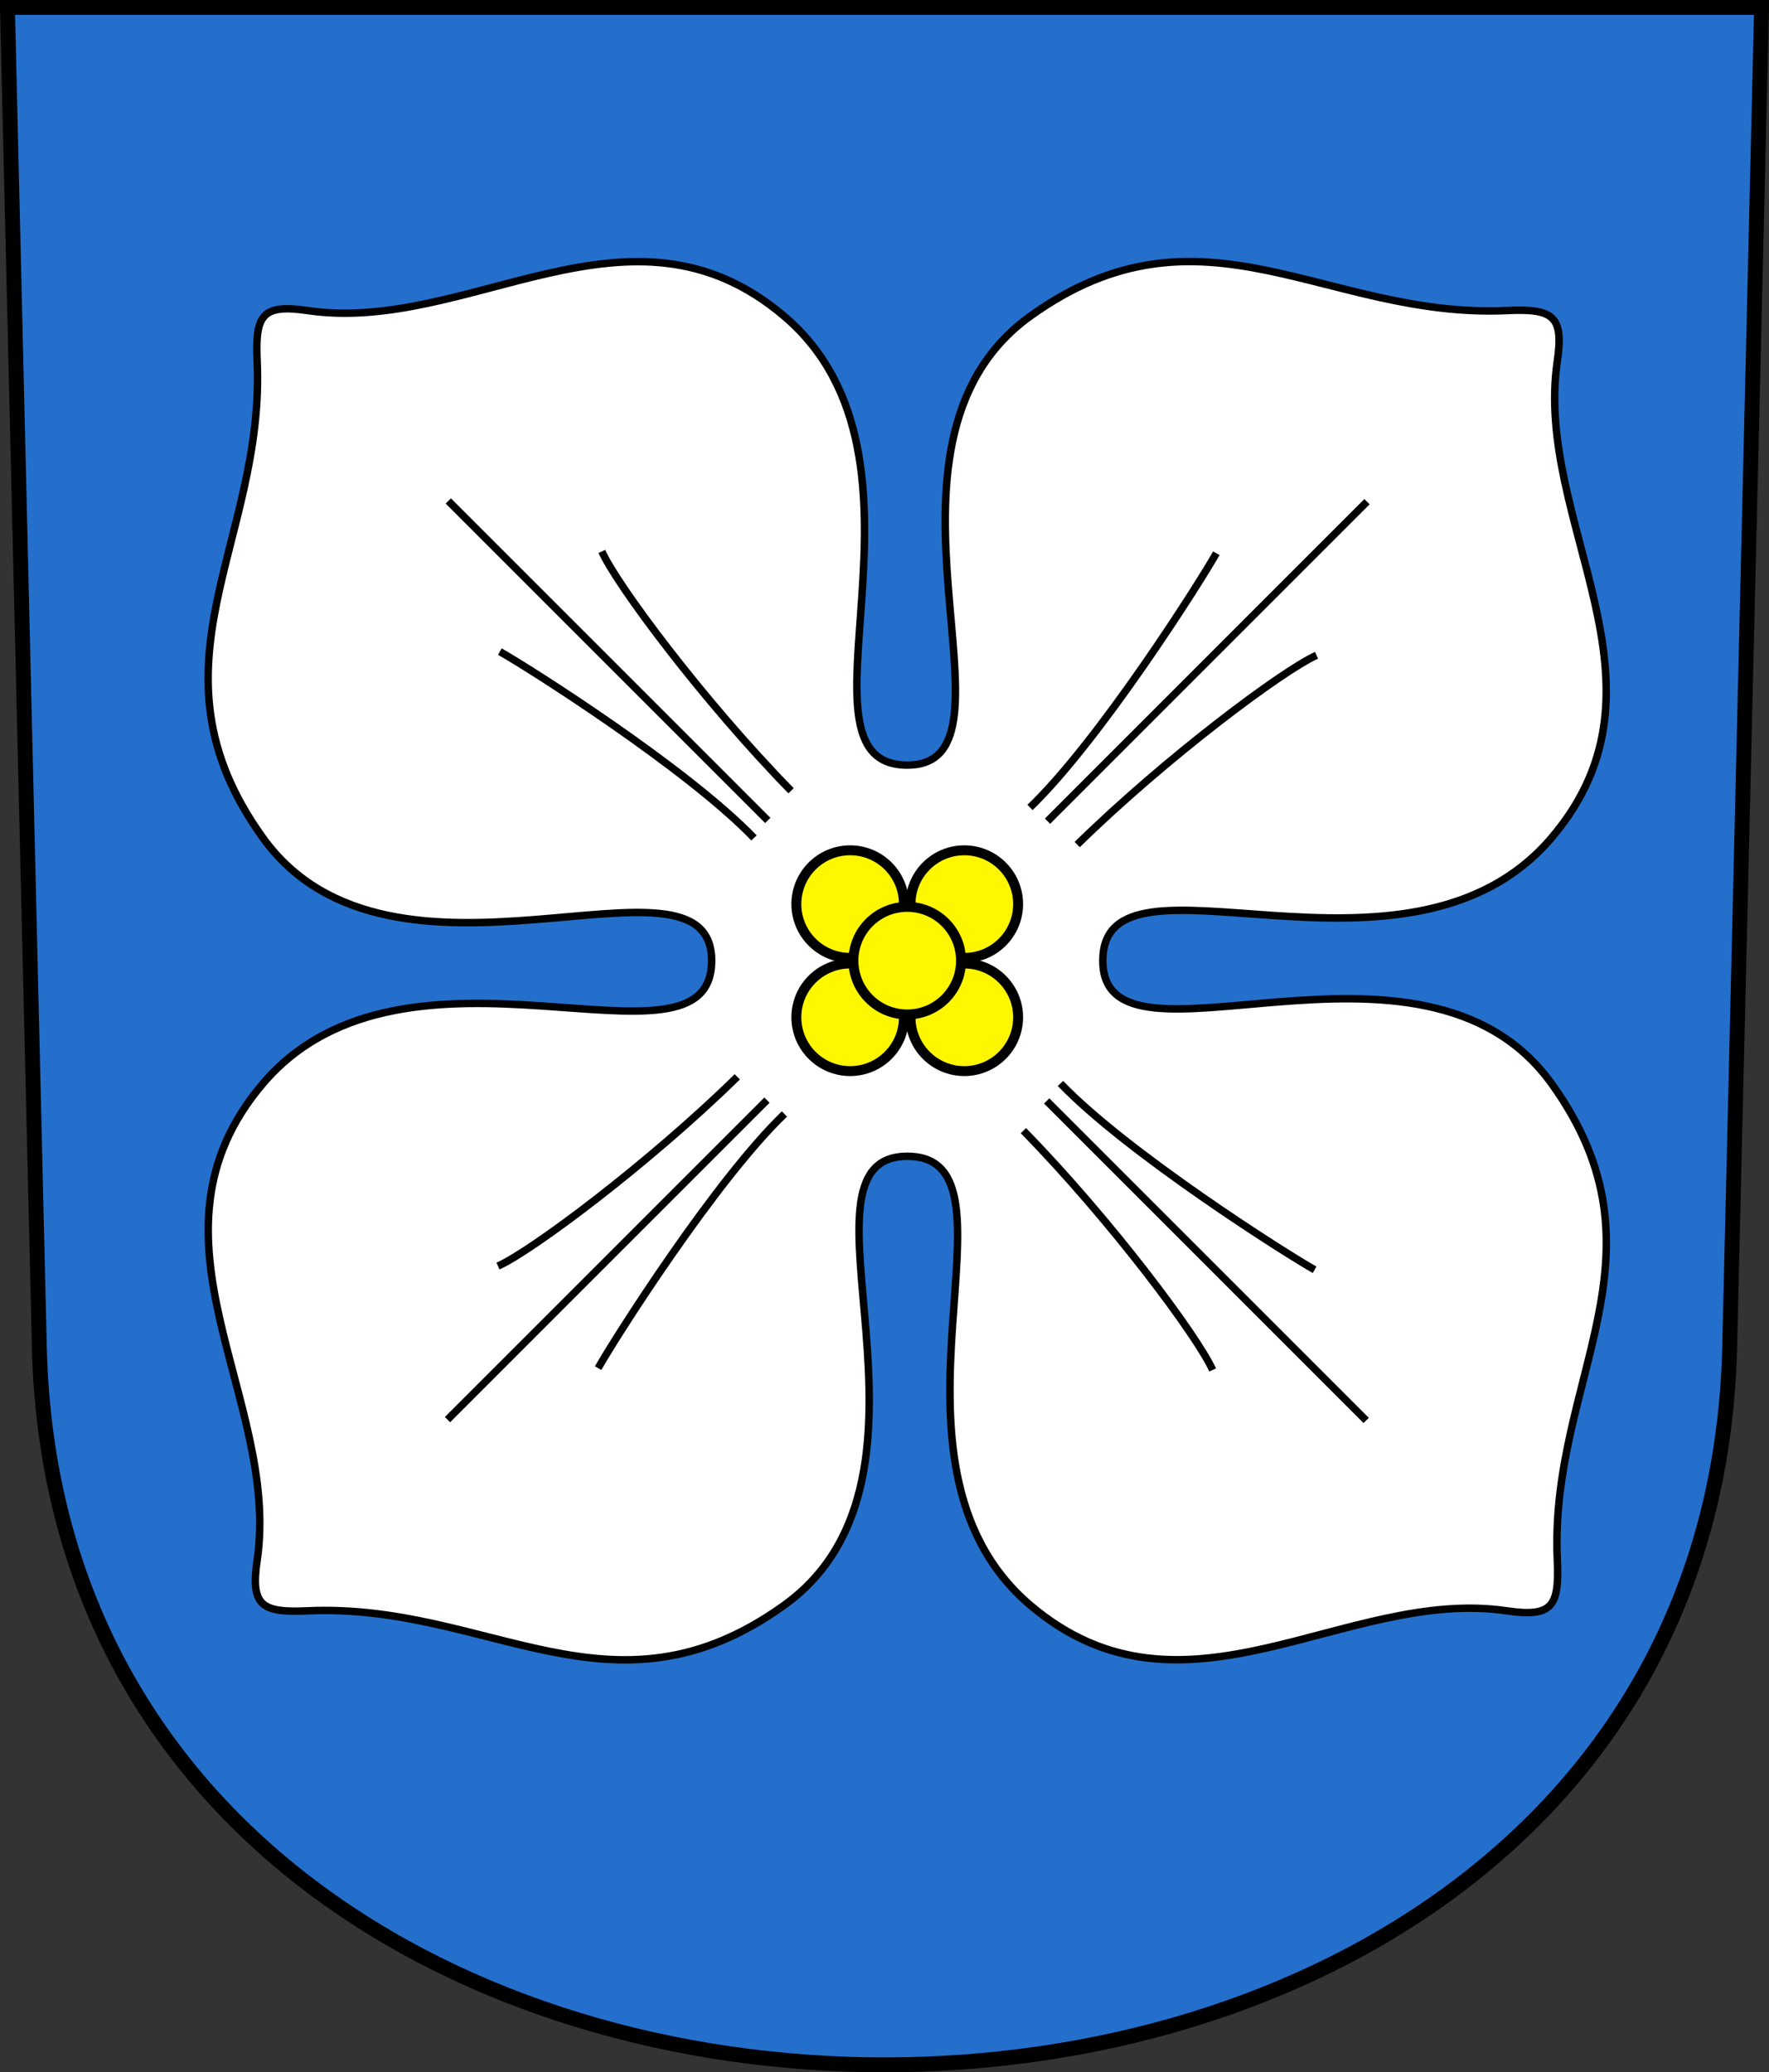 <?xml version="1.0" encoding="UTF-8"?>
<!-- Created with Inkscape (http://www.inkscape.org/) -->
<svg id="a" width="237.71" height="278.44" version="1.0" xmlns="http://www.w3.org/2000/svg">
 <rect width="100%" height="100%" fill="#333333" stroke="none"/>
 <path d="m1 1 4.286 180.01c3.061 128.58 224.08 128.58 227.14 0l4.286-180.01z" fill="#246fcb" stroke="#000" stroke-width="2"/>
 <path d="m202.48 216.44c6.134 0.903 7.064-0.617 6.785-6.785-1.106-24.392 15.867-40.91-0.748-64.027-17.459-24.292-60.326 0.451-60.326-16.543s40.925 6.304 60.326-16.543c17.578-20.7-2.451-42.313 0.748-64.027 0.903-6.134-0.617-7.064-6.785-6.785-24.392 1.106-40.91-15.867-64.027 0.748-24.292 17.459 0.451 60.326-16.543 60.326s6.304-40.925-16.543-60.326c-20.7-17.578-42.313 2.451-64.027-0.748-6.134-0.903-7.064 0.617-6.785 6.785 1.106 24.392-15.867 40.91 0.748 64.027 17.459 24.292 60.326-0.451 60.326 16.543s-40.925-6.304-60.326 16.543c-17.578 20.7 2.451 42.313-0.748 64.027-0.903 6.134 0.617 7.064 6.785 6.785 24.392-1.106 40.91 15.867 64.027-0.748 24.292-17.459-0.451-60.326 16.543-60.326s-6.304 40.925 16.543 60.326c20.7 17.578 42.313-2.451 64.027 0.748z" fill="#fff" stroke="#000" stroke-width="1px"/>
 <circle cx="114.24" cy="136.69" r="7.229" fill="#fff700" stroke="#000" stroke-width="1pt"/>
 <circle cx="129.58" cy="121.48" r="7.229" fill="#fff700" stroke="#000" stroke-width="1pt"/>
 <circle cx="129.58" cy="136.69" r="7.229" fill="#fff700" stroke="#000" stroke-width="1pt"/>
 <circle cx="114.24" cy="121.48" r="7.229" fill="#fff700" stroke="#000" stroke-width="1pt"/>
 <circle cx="121.91" cy="129.08" r="7.229" fill="#fff700" stroke="#000" stroke-width="1pt"/>
 <path d="m140.76 110.34 42.93-42.93" fill="none" stroke="#000" stroke-width="1px"/>
 <path d="m144.75 113.48c11.965-11.716 27.67-23.432 32.157-25.427" fill="none" stroke="#000" stroke-width="1px"/>
 <path d="m138.41 108.49c9.332-8.974 22.793-30.163 25.036-34.151" fill="none" stroke="#000" stroke-width="1px"/>
 <path d="m140.65 147.93 42.93 42.93" fill="none" stroke="#000" stroke-width="1px"/>
 <path d="m137.52 151.92c11.716 11.965 23.432 27.67 25.427 32.157" fill="none" stroke="#000" stroke-width="1px"/>
 <path d="m142.5 145.58c8.974 9.332 30.163 22.793 34.151 25.036" fill="none" stroke="#000" stroke-width="1px"/>
 <path d="m103.06 147.82-42.93 42.93" fill="none" stroke="#000" stroke-width="1px"/>
 <path d="m99.074 144.69c-11.965 11.716-27.67 23.432-32.157 25.427" fill="none" stroke="#000" stroke-width="1px"/>
 <path d="m105.41 149.68c-9.332 8.974-22.793 30.163-25.036 34.151" fill="none" stroke="#000" stroke-width="1px"/>
 <path d="m103.17 110.24-42.93-42.93" fill="none" stroke="#000" stroke-width="1px"/>
 <path d="m106.3 106.25c-11.716-11.965-23.432-27.67-25.427-32.157" fill="none" stroke="#000" stroke-width="1px"/>
 <path d="m101.32 112.59c-8.974-9.332-30.163-22.793-34.151-25.036" fill="none" stroke="#000" stroke-width="1px"/>
</svg>
